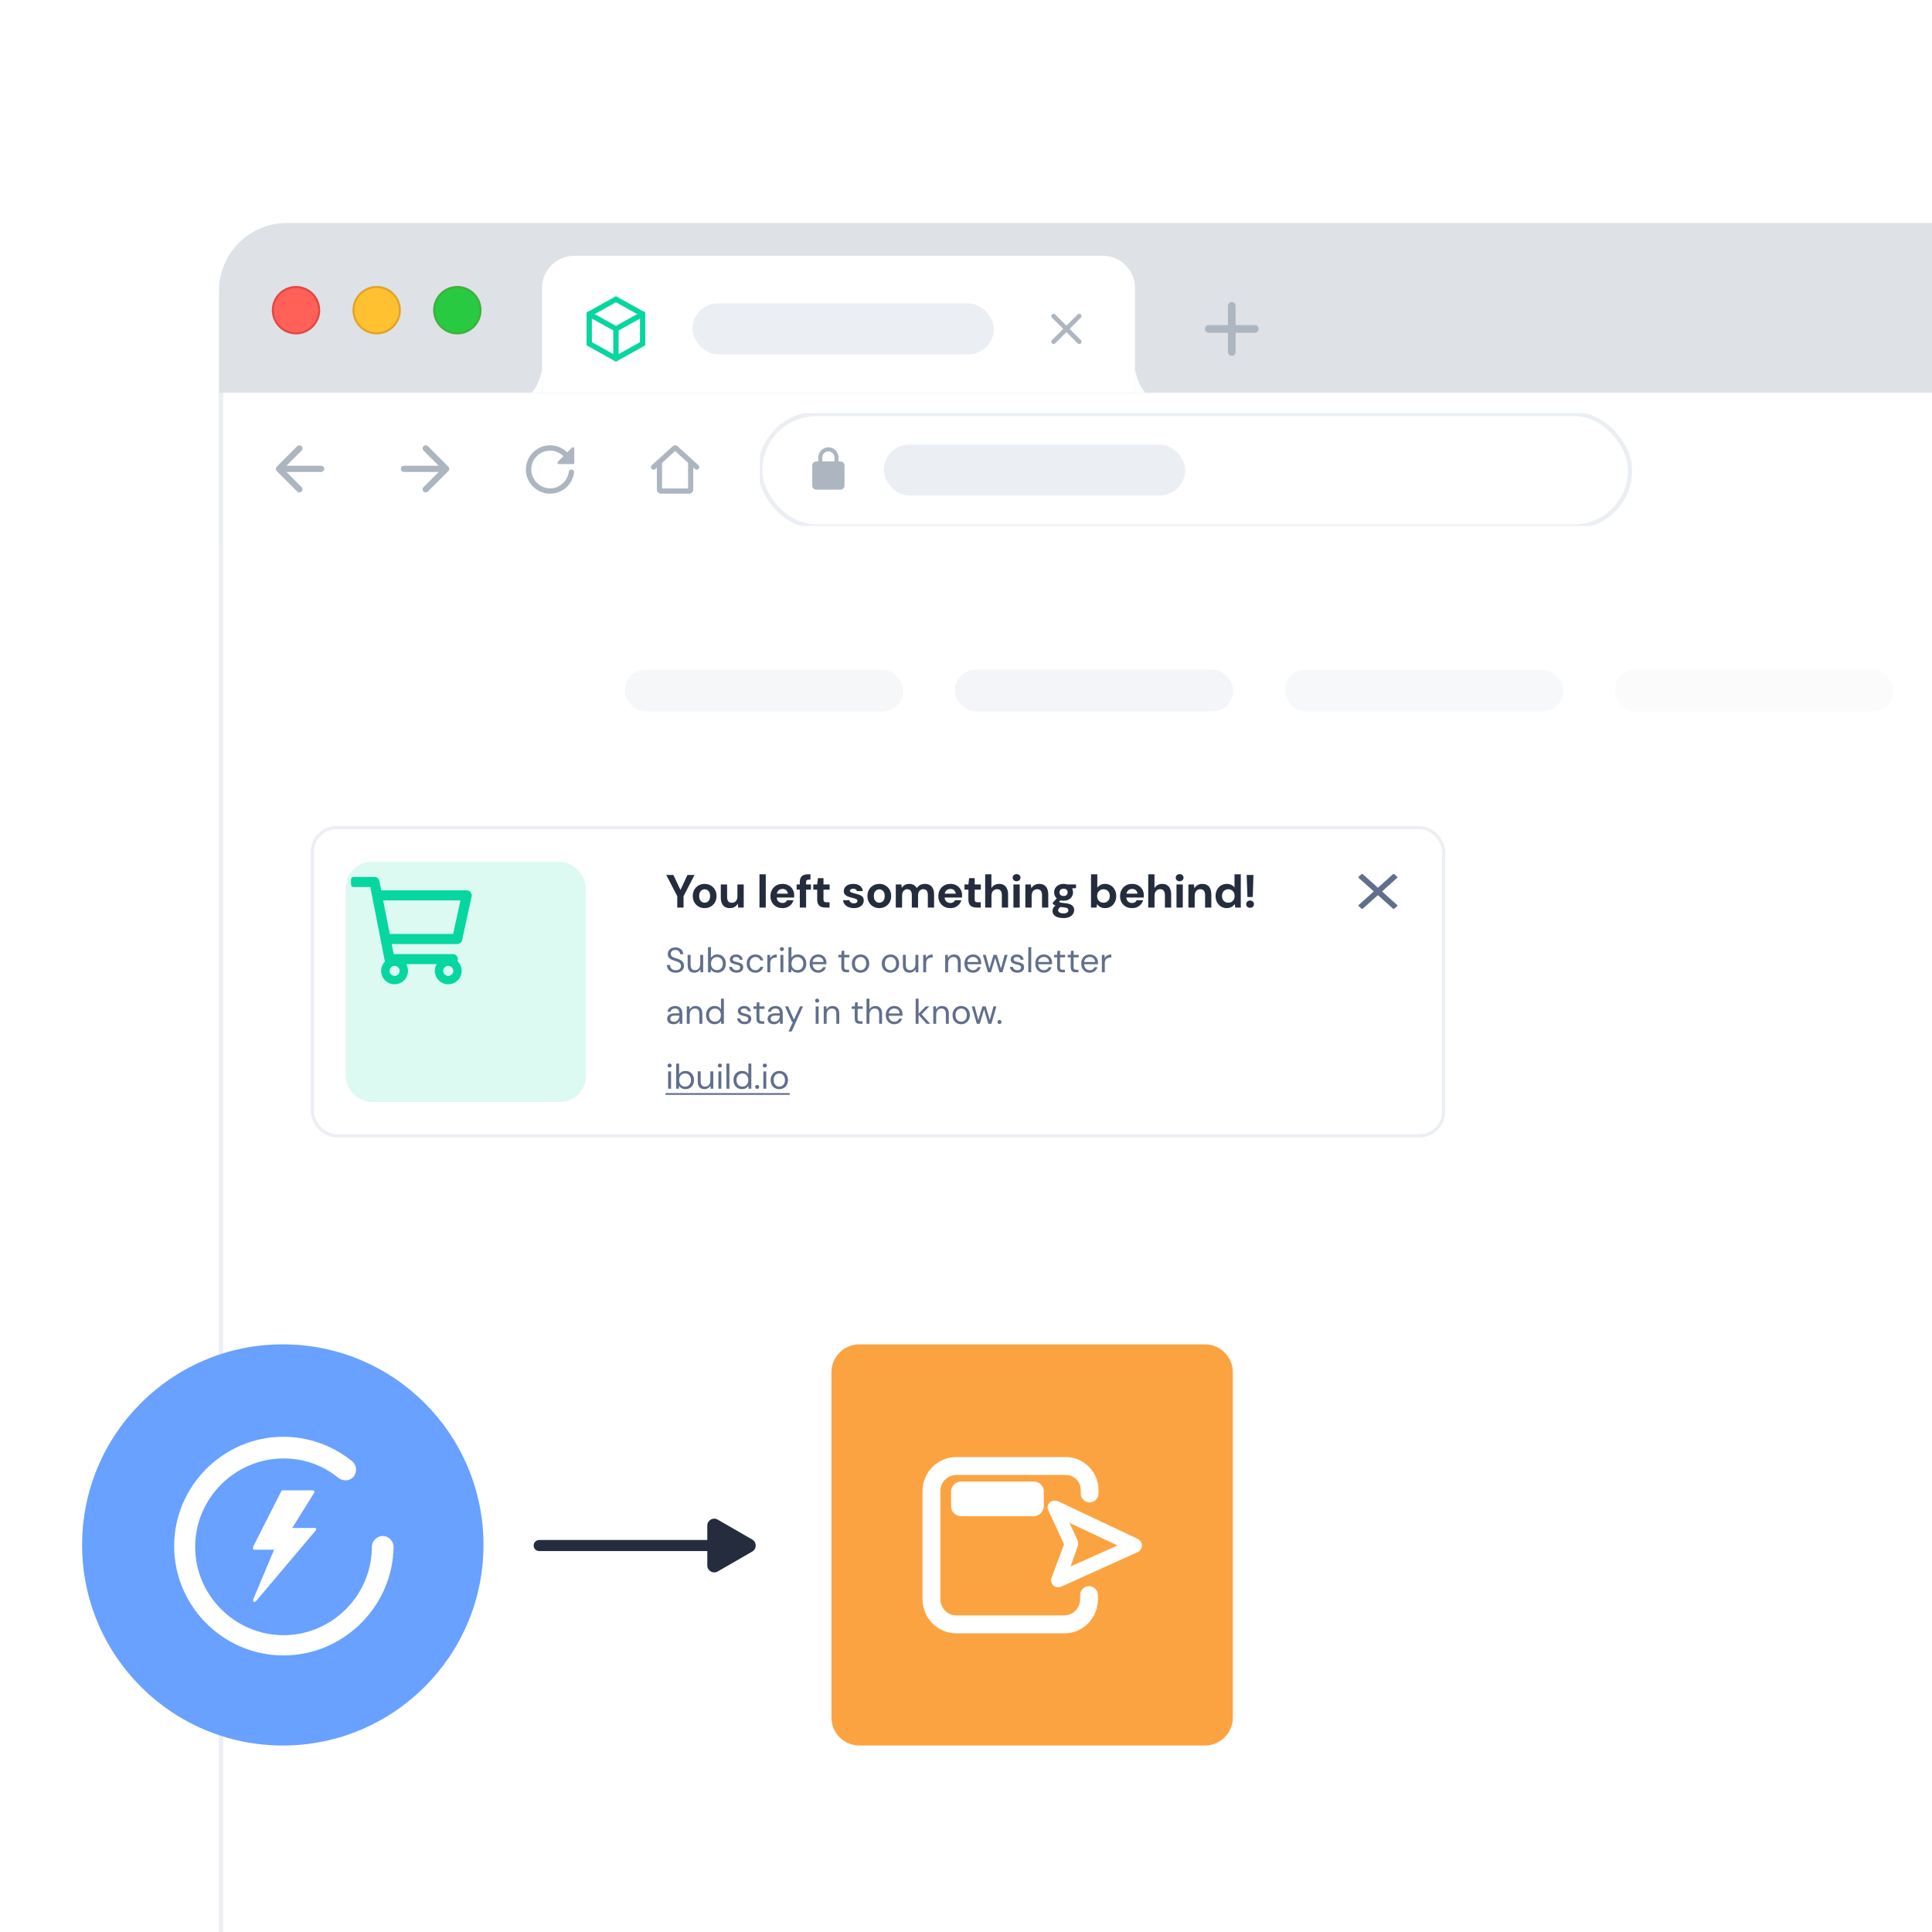 <svg width="1200" height="1200" viewBox="0 0 1200 1200" fill="none" xmlns="http://www.w3.org/2000/svg">
<g clip-path="url(#clip0_1438_4434)">
<rect width="1200" height="1200" fill="white"/>
<path d="M1401.68 337.589V1358.05C1401.68 1382.07 1382.2 1401.55 1358.17 1401.55H180.826C156.798 1401.55 137.319 1382.07 137.318 1358.05V337.589H1401.68Z" fill="white" stroke="#EBEEF3" stroke-width="2.637"/>
<rect x="137.318" y="245.3" width="1264.36" height="92.289" stroke="#EBEEF3" stroke-width="2.637"/>
<g clip-path="url(#clip1_1438_4434)">
<rect x="137.318" y="242.663" width="1264.36" height="97.563" fill="white" stroke="#EBEEF3" stroke-width="2.637"/>
<g clip-path="url(#clip2_1438_4434)">
<rect x="472.196" y="257.166" width="540.27" height="69.876" rx="34.938" fill="white" stroke="#EBEEF3" stroke-width="2.597"/>
<path fill-rule="evenodd" clip-rule="evenodd" d="M522.034 286.599H520.781V284.094C520.781 280.637 517.976 277.831 514.519 277.831C511.062 277.831 508.257 280.637 508.257 284.094V286.599H507.004C505.626 286.599 504.499 287.726 504.499 289.104V301.629C504.499 303.006 505.626 304.134 507.004 304.134H522.034C523.412 304.134 524.539 303.006 524.539 301.629V289.104C524.539 287.726 523.412 286.599 522.034 286.599ZM510.76 286.599V284.094C510.76 282.015 512.439 280.337 514.518 280.337C516.597 280.337 518.275 282.015 518.275 284.094V286.599H510.76Z" fill="#ADB6C0"/>
<rect x="548.929" y="276.14" width="187.215" height="31.642" rx="15.821" fill="#EBEEF3"/>
</g>
<g clip-path="url(#clip3_1438_4434)">
<path d="M419.326 276.6C419.784 276.536 420.265 276.668 420.635 277.002L433.828 288.942C434.489 289.54 434.542 290.559 433.947 291.223C433.349 291.891 432.321 291.944 431.656 291.343L430.588 290.375V304.134C430.588 305.517 429.466 306.639 428.082 306.639H410.494C409.111 306.638 407.989 305.517 407.989 304.134V290.445L406.998 291.343C406.333 291.945 405.305 291.891 404.706 291.223C404.112 290.559 404.165 289.54 404.825 288.942L418.02 277.002C418.389 276.668 418.869 276.537 419.326 276.6ZM411.22 287.521V303.394H427.361V287.455L419.326 280.185L411.22 287.521Z" fill="#ADB6C0"/>
<path fill-rule="evenodd" clip-rule="evenodd" d="M356.696 287.429V278.594C356.696 277.843 355.794 277.475 355.277 278.01L352.304 280.982C349.281 277.96 344.973 276.223 340.263 276.64C333.266 277.275 327.505 282.903 326.737 289.9C325.735 298.952 332.799 306.633 341.666 306.633C349.332 306.633 355.661 300.889 356.579 293.474C356.696 292.472 355.911 291.604 354.909 291.604C354.074 291.604 353.373 292.221 353.273 293.04C352.555 298.868 347.528 303.377 341.499 303.294C335.304 303.21 330.077 297.983 329.976 291.771C329.876 285.258 335.17 279.914 341.666 279.914C344.889 279.914 347.812 281.233 349.933 283.337L346.442 286.827C345.908 287.362 346.275 288.264 347.027 288.264H355.861C356.329 288.264 356.696 287.896 356.696 287.429Z" fill="#ADB6C0"/>
<path fill-rule="evenodd" clip-rule="evenodd" d="M250.916 293.155H272.464L263.05 302.568C262.298 303.321 262.298 304.555 263.05 305.308C263.803 306.06 265.018 306.06 265.77 305.308L278.483 292.595C279.235 291.843 279.235 290.627 278.483 289.875L265.79 277.143C265.037 276.391 263.822 276.391 263.07 277.143C262.317 277.895 262.317 279.111 263.07 279.863L272.464 289.296H250.916C249.855 289.296 248.987 290.164 248.987 291.225C248.987 292.286 249.855 293.155 250.916 293.155Z" fill="#ADB6C0"/>
<path fill-rule="evenodd" clip-rule="evenodd" d="M199.464 289.296H177.916L187.33 279.882C188.082 279.13 188.082 277.895 187.33 277.143C186.578 276.391 185.362 276.391 184.61 277.143L171.897 289.856C171.145 290.608 171.145 291.823 171.897 292.576L184.61 305.288C185.362 306.041 186.578 306.041 187.33 305.288C188.082 304.536 188.082 303.321 187.33 302.568L177.916 293.155H199.464C200.525 293.155 201.393 292.286 201.393 291.225C201.393 290.164 200.525 289.296 199.464 289.296Z" fill="#ADB6C0"/>
</g>
</g>
<g clip-path="url(#clip4_1438_4434)">
<path d="M133.358 158.548C133.358 147.48 142.331 138.508 153.398 138.508H1356.86C1380.16 138.508 1399.05 157.397 1399.05 180.697V243.981H133.358V158.548Z" fill="#DEE1E6"/>
<path fill-rule="evenodd" clip-rule="evenodd" d="M321.633 249.739C325.101 247.381 333.194 246.202 336.663 229.699C336.663 229.699 336.663 249.739 336.663 249.739H321.633Z" fill="white"/>
<path d="M336.663 178.885C336.663 167.817 345.635 158.845 356.703 158.845H684.912C695.98 158.845 704.952 167.817 704.952 178.885V249.739H336.663V178.885Z" fill="white"/>
<path fill-rule="evenodd" clip-rule="evenodd" d="M382.569 183.966L400.813 194.102V214.482L382.569 224.617L364.325 214.482V194.102L382.569 183.966ZM367.642 196.053V212.53L382.569 220.823L397.496 212.53V196.053L382.569 187.761L367.642 196.053Z" fill="#06D6A0"/>
<path fill-rule="evenodd" clip-rule="evenodd" d="M364.534 194.274C364.979 193.473 365.989 193.185 366.79 193.63L382.57 202.396L398.35 193.63C399.15 193.185 400.16 193.473 400.605 194.274C401.05 195.075 400.761 196.084 399.961 196.529L382.57 206.191L365.179 196.529C364.378 196.084 364.089 195.075 364.534 194.274Z" fill="#06D6A0"/>
<path fill-rule="evenodd" clip-rule="evenodd" d="M382.569 202.634C383.485 202.634 384.227 203.376 384.227 204.292V222.72C384.227 223.636 383.485 224.379 382.569 224.379C381.653 224.379 380.91 223.636 380.91 222.72V204.292C380.91 203.376 381.653 202.634 382.569 202.634Z" fill="#06D6A0"/>
<rect x="430.062" y="188.471" width="187.215" height="31.642" rx="15.821" fill="#EBEEF3"/>
<path fill-rule="evenodd" clip-rule="evenodd" d="M671.344 195.329C670.789 194.773 669.891 194.773 669.335 195.329L662.367 202.283L655.4 195.315C654.844 194.759 653.946 194.759 653.39 195.315C652.835 195.87 652.835 196.768 653.39 197.324L660.358 204.292L653.39 211.259C652.835 211.815 652.835 212.713 653.39 213.269C653.946 213.824 654.844 213.824 655.4 213.269L662.367 206.301L669.335 213.269C669.891 213.824 670.789 213.824 671.344 213.269C671.9 212.713 671.9 211.815 671.344 211.259L664.376 204.292L671.344 197.324C671.886 196.782 671.886 195.87 671.344 195.329Z" fill="#ADB6C0"/>
<path fill-rule="evenodd" clip-rule="evenodd" d="M719.982 249.739C716.514 247.381 708.421 246.202 704.952 229.699C704.952 229.699 704.952 249.739 704.952 249.739H719.982Z" fill="white"/>
<path fill-rule="evenodd" clip-rule="evenodd" d="M779.386 206.678H767.458V218.607C767.458 219.919 766.384 220.992 765.072 220.992C763.76 220.992 762.686 219.919 762.686 218.607V206.678H750.758C749.446 206.678 748.372 205.604 748.372 204.292C748.372 202.98 749.446 201.907 750.758 201.907H762.686V189.978C762.686 188.666 763.76 187.592 765.072 187.592C766.384 187.592 767.458 188.666 767.458 189.978V201.907H779.386C780.698 201.907 781.772 202.98 781.772 204.292C781.772 205.604 780.698 206.678 779.386 206.678Z" fill="#ADB6C0"/>
<g clip-path="url(#clip5_1438_4434)">
<circle cx="284.059" cy="192.662" r="14.404" fill="#27CA40" stroke="#3EAF3F" stroke-width="1.252"/>
<circle cx="233.958" cy="192.662" r="14.404" fill="#FFC130" stroke="#E1A325" stroke-width="1.252"/>
<circle cx="183.859" cy="192.662" r="14.404" fill="#FF6058" stroke="#E14942" stroke-width="1.252"/>
</g>
</g>
<path d="M168.961 95L1403 95L1399.92 1316.07C1399.8 1362.59 1362.06 1400.23 1315.54 1400.23L253.34 1400.23C206.739 1400.23 168.961 1362.46 168.961 1315.86L168.961 95Z" fill="url(#paint0_linear_1438_4434)"/>
<rect opacity="0.45" x="388" y="415.917" width="173" height="26" rx="13" fill="#EBEEF3"/>
<rect opacity="0.6" x="593" y="415.917" width="173" height="26" rx="13" fill="#EBEEF3"/>
<rect opacity="0.4" x="798" y="415.917" width="173" height="26" rx="13" fill="#EBEEF3"/>
<rect opacity="0.2" x="1003" y="415.917" width="173" height="26" rx="13" fill="#EBEEF3"/>
<path d="M748.417 835H533.744C524.183 835 516.432 842.747 516.432 852.303V1066.86C516.432 1076.42 524.183 1084.17 533.744 1084.17H748.417C757.979 1084.17 765.73 1076.42 765.73 1066.86V852.303C765.73 842.747 757.979 835 748.417 835Z" fill="#FCA341"/>
<path d="M642.068 941.746H597.008C593.684 941.746 590.729 939.148 590.729 935.436V926.528C590.729 923.188 593.314 920.218 597.008 920.218H642.068C645.393 920.218 648.347 922.816 648.347 926.528V935.436C648.347 938.777 645.393 941.746 642.068 941.746ZM659.058 985.545L706.705 964.017C708.182 963.274 709.29 961.79 709.29 959.934C709.29 958.078 708.182 956.593 706.705 955.851L657.212 932.467C655.365 931.724 653.518 932.096 652.041 933.209C650.563 934.694 650.194 936.55 651.302 938.406L660.905 959.191L653.149 979.977C652.41 981.833 653.149 983.689 654.257 984.802C654.996 985.545 656.104 985.916 657.212 985.916C657.95 985.916 658.689 985.545 659.058 985.545ZM694.147 959.934L664.968 972.925L669.4 960.305C669.77 959.191 669.77 958.078 669.4 956.964L664.229 945.829L694.147 959.934ZM681.958 993.339V990.741C681.958 987.772 679.373 985.173 676.418 985.173C673.463 985.173 670.878 987.772 670.878 990.741V993.339C670.878 998.907 666.445 1003.36 660.905 1003.36H594.053C588.513 1003.36 584.08 998.907 584.08 993.339V926.157C584.08 920.589 588.513 916.135 594.053 916.135H662.013C667.184 916.135 671.247 920.218 671.247 925.415V927.642C671.247 930.611 673.832 933.209 676.787 933.209C679.742 933.209 682.327 930.611 682.327 927.642V925.415C682.327 914.279 673.094 905 662.013 905H594.053C582.603 905 573 914.279 573 926.157V993.339C573 1004.85 582.234 1014.5 594.053 1014.5H661.275C672.724 1014.5 681.958 1004.85 681.958 993.339Z" fill="white"/>
<ellipse cx="175.649" cy="959.584" rx="124.649" ry="124.584" fill="#68A1FF"/>
<path d="M176.093 1028.23C138.758 1028.23 108.171 997.643 108.171 960.309C108.171 922.974 138.758 892.387 176.093 892.387C191.387 892.387 206.68 897.784 218.825 907.68C221.524 909.929 221.974 913.978 219.725 917.127C217.476 919.825 213.428 920.275 210.279 918.026C200.383 909.929 188.688 905.881 176.093 905.881C145.955 905.881 121.216 930.621 121.216 960.759C121.216 990.896 145.955 1015.64 176.093 1015.64C206.23 1015.64 230.97 990.896 230.97 960.759C230.97 957.16 234.119 954.011 237.717 954.011C241.316 954.011 244.465 957.16 244.465 960.759C244.015 997.643 213.428 1028.23 176.093 1028.23ZM196.335 949.513C196.335 949.063 195.885 949.063 195.435 949.063H181.491L194.985 927.472C195.435 927.022 195.435 926.573 194.985 926.123C194.985 925.673 194.535 925.673 194.085 925.673H175.643C175.193 925.673 174.743 926.123 174.743 926.123L157.201 960.759C157.201 961.208 157.201 961.658 157.201 962.108C157.201 962.558 157.651 962.558 158.1 962.558H170.245L157.201 993.595C157.201 994.045 157.201 994.944 157.651 994.944H158.1C158.55 994.944 158.55 994.944 159 994.495L195.885 950.863C196.335 950.413 196.335 949.963 196.335 949.513Z" fill="white"/>
<path fill-rule="evenodd" clip-rule="evenodd" d="M439.316 947.585C439.316 944.266 442.909 942.191 445.784 943.85L467.234 956.227C470.11 957.887 470.11 962.038 467.234 963.698L445.784 976.075C442.909 977.734 439.316 975.659 439.316 972.34V963.4H334.898C333 963.4 331.461 961.861 331.461 959.963C331.461 958.064 333 956.525 334.898 956.525H439.316V947.585Z" fill="#242C3D"/>
<g filter="url(#filter0_d_1438_4434)">
<rect x="163" y="483" width="704.7" height="193.475" rx="16.081" fill="white"/>
<rect x="164.005" y="484.005" width="702.69" height="191.465" rx="15.076" stroke="#EBEEF3" stroke-width="2.01"/>
<path d="M390.656 533.698V526.639L383.828 513.447H388.254L392.97 523.486H392.305L396.991 513.447H401.389L394.561 526.639V533.698H390.656ZM407.64 534.045C406.271 534.045 405.027 533.727 403.908 533.09C402.79 532.454 401.902 531.567 401.247 530.429C400.61 529.291 400.292 527.989 400.292 526.523C400.292 525.038 400.61 523.736 401.247 522.618C401.902 521.48 402.79 520.592 403.908 519.956C405.027 519.32 406.281 519.001 407.669 519.001C409.058 519.001 410.302 519.32 411.401 519.956C412.52 520.592 413.407 521.48 414.063 522.618C414.719 523.736 415.047 525.038 415.047 526.523C415.047 528.008 414.719 529.32 414.063 530.458C413.407 531.576 412.52 532.454 411.401 533.09C410.283 533.727 409.029 534.045 407.64 534.045ZM407.64 530.689C408.277 530.689 408.846 530.535 409.347 530.226C409.868 529.918 410.283 529.455 410.591 528.838C410.9 528.22 411.054 527.449 411.054 526.523C411.054 525.597 410.9 524.826 410.591 524.209C410.283 523.592 409.868 523.129 409.347 522.82C408.846 522.512 408.286 522.357 407.669 522.357C407.071 522.357 406.512 522.512 405.991 522.82C405.471 523.129 405.046 523.592 404.718 524.209C404.41 524.826 404.255 525.597 404.255 526.523C404.255 527.449 404.41 528.22 404.718 528.838C405.046 529.455 405.461 529.918 405.962 530.226C406.483 530.535 407.042 530.689 407.64 530.689ZM423.313 534.045C422.118 534.045 421.095 533.794 420.247 533.293C419.417 532.792 418.781 532.049 418.337 531.065C417.913 530.062 417.701 528.838 417.701 527.391V519.348H421.607V527.044C421.607 528.24 421.838 529.156 422.301 529.792C422.783 530.429 423.555 530.747 424.615 530.747C425.271 530.747 425.859 530.593 426.38 530.284C426.901 529.956 427.306 529.503 427.595 528.924C427.884 528.327 428.029 527.603 428.029 526.755V519.348H431.935V533.698H428.521L428.232 531.326H428.174C427.73 532.155 427.094 532.82 426.264 533.322C425.454 533.804 424.471 534.045 423.313 534.045ZM441.722 533.698V513.042H445.627V533.698H441.722ZM456.04 534.045C454.574 534.045 453.273 533.737 452.135 533.119C451.016 532.502 450.138 531.634 449.502 530.516C448.865 529.397 448.547 528.114 448.547 526.668C448.547 525.163 448.856 523.842 449.473 522.704C450.109 521.547 450.987 520.641 452.106 519.985C453.244 519.329 454.555 519.001 456.04 519.001C457.467 519.001 458.721 519.31 459.801 519.927C460.901 520.544 461.759 521.393 462.376 522.473C462.993 523.534 463.302 524.739 463.302 526.089C463.302 526.282 463.292 526.504 463.273 526.755C463.273 526.986 463.263 527.227 463.244 527.478H451.325V525.077H459.338C459.28 524.189 458.943 523.476 458.326 522.936C457.728 522.396 456.976 522.126 456.069 522.126C455.394 522.126 454.777 522.28 454.218 522.589C453.658 522.878 453.215 523.331 452.887 523.948C452.559 524.546 452.395 525.299 452.395 526.205V527.044C452.395 527.835 452.549 528.519 452.858 529.098C453.166 529.657 453.591 530.091 454.131 530.4C454.69 530.709 455.317 530.863 456.011 530.863C456.725 530.863 457.323 530.709 457.805 530.4C458.287 530.072 458.654 529.657 458.904 529.156H462.868C462.598 530.062 462.145 530.892 461.508 531.644C460.872 532.377 460.09 532.965 459.165 533.409C458.239 533.833 457.197 534.045 456.04 534.045ZM466.77 533.698V517.989C466.77 516.774 466.973 515.809 467.378 515.096C467.783 514.382 468.361 513.861 469.114 513.533C469.885 513.206 470.772 513.042 471.775 513.042H473.395V516.34H472.383C471.766 516.34 471.322 516.465 471.052 516.716C470.801 516.967 470.676 517.381 470.676 517.96V533.698H466.77ZM464.803 522.56V519.348H473.685V522.56H464.803ZM482.669 533.698C481.666 533.698 480.779 533.544 480.008 533.235C479.236 532.907 478.638 532.377 478.214 531.644C477.79 530.892 477.578 529.87 477.578 528.577V522.56H475.147V519.348H477.578L478.012 515.443H481.483V519.348H485.302V522.56H481.483V528.635C481.483 529.291 481.628 529.754 481.917 530.024C482.207 530.275 482.698 530.4 483.393 530.4H485.244V533.698H482.669ZM500.371 534.045C499.099 534.045 497.97 533.833 496.987 533.409C496.022 532.984 495.241 532.406 494.643 531.673C494.065 530.921 493.727 530.072 493.631 529.127H497.507C497.604 529.474 497.768 529.802 497.999 530.111C498.25 530.4 498.568 530.641 498.954 530.834C499.359 531.007 499.812 531.094 500.314 531.094C500.854 531.094 501.288 531.017 501.615 530.863C501.943 530.709 502.184 530.516 502.339 530.284C502.493 530.053 502.57 529.812 502.57 529.561C502.57 529.175 502.445 528.886 502.194 528.693C501.963 528.481 501.625 528.307 501.182 528.172C500.738 528.018 500.208 527.864 499.59 527.709C498.954 527.555 498.308 527.381 497.652 527.189C497.016 526.996 496.427 526.755 495.887 526.465C495.347 526.157 494.913 525.771 494.585 525.308C494.257 524.826 494.094 524.238 494.094 523.543C494.094 522.695 494.325 521.933 494.788 521.258C495.251 520.564 495.916 520.014 496.784 519.609C497.671 519.204 498.732 519.001 499.966 519.001C501.702 519.001 503.081 519.397 504.104 520.187C505.145 520.978 505.753 522.068 505.926 523.457H502.252C502.156 522.994 501.905 522.637 501.5 522.386C501.114 522.116 500.603 521.981 499.966 521.981C499.291 521.981 498.771 522.106 498.404 522.357C498.057 522.608 497.883 522.917 497.883 523.283C497.883 523.553 498.009 523.784 498.26 523.977C498.51 524.17 498.857 524.344 499.301 524.498C499.745 524.633 500.275 524.778 500.892 524.932C501.934 525.183 502.869 525.453 503.698 525.742C504.528 526.031 505.193 526.446 505.695 526.986C506.215 527.526 506.476 528.298 506.476 529.301C506.495 530.207 506.254 531.017 505.753 531.731C505.251 532.444 504.547 533.013 503.641 533.438C502.734 533.843 501.644 534.045 500.371 534.045ZM516.13 534.045C514.76 534.045 513.516 533.727 512.398 533.09C511.279 532.454 510.392 531.567 509.736 530.429C509.1 529.291 508.781 527.989 508.781 526.523C508.781 525.038 509.1 523.736 509.736 522.618C510.392 521.48 511.279 520.592 512.398 519.956C513.516 519.32 514.77 519.001 516.159 519.001C517.547 519.001 518.791 519.32 519.891 519.956C521.009 520.592 521.897 521.48 522.552 522.618C523.208 523.736 523.536 525.038 523.536 526.523C523.536 528.008 523.208 529.32 522.552 530.458C521.897 531.576 521.009 532.454 519.891 533.09C518.772 533.727 517.518 534.045 516.13 534.045ZM516.13 530.689C516.766 530.689 517.335 530.535 517.837 530.226C518.357 529.918 518.772 529.455 519.081 528.838C519.389 528.22 519.544 527.449 519.544 526.523C519.544 525.597 519.389 524.826 519.081 524.209C518.772 523.592 518.357 523.129 517.837 522.82C517.335 522.512 516.776 522.357 516.159 522.357C515.561 522.357 515.002 522.512 514.481 522.82C513.96 523.129 513.536 523.592 513.208 524.209C512.899 524.826 512.745 525.597 512.745 526.523C512.745 527.449 512.899 528.22 513.208 528.838C513.536 529.455 513.95 529.918 514.452 530.226C514.973 530.535 515.532 530.689 516.13 530.689ZM526.393 533.698V519.348H529.836L530.154 521.431H530.183C530.646 520.66 531.263 520.062 532.034 519.638C532.806 519.213 533.703 519.001 534.725 519.001C535.439 519.001 536.094 519.098 536.692 519.291C537.29 519.464 537.811 519.753 538.254 520.159C538.717 520.544 539.103 521.026 539.412 521.605H539.441C539.981 520.795 540.675 520.159 541.524 519.696C542.391 519.233 543.375 519.001 544.474 519.001C545.69 519.001 546.721 519.262 547.57 519.782C548.419 520.284 549.065 521.026 549.508 522.01C549.952 522.994 550.174 524.209 550.174 525.655V533.698H546.297V526.002C546.297 524.807 546.066 523.891 545.603 523.254C545.14 522.618 544.417 522.299 543.433 522.299C542.797 522.299 542.237 522.454 541.755 522.762C541.273 523.071 540.897 523.514 540.627 524.093C540.357 524.672 540.222 525.376 540.222 526.205V533.698H536.345V526.002C536.345 524.807 536.114 523.891 535.651 523.254C535.188 522.618 534.455 522.299 533.452 522.299C532.854 522.299 532.314 522.463 531.832 522.791C531.369 523.1 530.993 523.553 530.704 524.151C530.434 524.73 530.299 525.443 530.299 526.292V533.698H526.393ZM560.32 534.045C558.854 534.045 557.552 533.737 556.414 533.119C555.296 532.502 554.418 531.634 553.782 530.516C553.145 529.397 552.827 528.114 552.827 526.668C552.827 525.163 553.136 523.842 553.753 522.704C554.389 521.547 555.267 520.641 556.386 519.985C557.523 519.329 558.835 519.001 560.32 519.001C561.747 519.001 563.001 519.31 564.081 519.927C565.18 520.544 566.039 521.393 566.656 522.473C567.273 523.534 567.582 524.739 567.582 526.089C567.582 526.282 567.572 526.504 567.553 526.755C567.553 526.986 567.543 527.227 567.524 527.478H555.604V525.077H563.618C563.56 524.189 563.223 523.476 562.606 522.936C562.008 522.396 561.255 522.126 560.349 522.126C559.674 522.126 559.057 522.28 558.497 522.589C557.938 522.878 557.495 523.331 557.167 523.948C556.839 524.546 556.675 525.299 556.675 526.205V527.044C556.675 527.835 556.829 528.519 557.138 529.098C557.446 529.657 557.871 530.091 558.411 530.4C558.97 530.709 559.597 530.863 560.291 530.863C561.005 530.863 561.603 530.709 562.085 530.4C562.567 530.072 562.933 529.657 563.184 529.156H567.148C566.878 530.062 566.424 530.892 565.788 531.644C565.151 532.377 564.37 532.965 563.445 533.409C562.519 533.833 561.477 534.045 560.32 534.045ZM576.581 533.698C575.578 533.698 574.69 533.544 573.919 533.235C573.148 532.907 572.55 532.377 572.125 531.644C571.701 530.892 571.489 529.87 571.489 528.577V522.56H569.059V519.348H571.489L571.923 515.443H575.394V519.348H579.213V522.56H575.394V528.635C575.394 529.291 575.539 529.754 575.828 530.024C576.118 530.275 576.61 530.4 577.304 530.4H579.155V533.698H576.581ZM581.91 533.698V513.042H585.787V521.576H585.816C586.298 520.766 586.944 520.139 587.754 519.696C588.564 519.233 589.509 519.001 590.59 519.001C591.785 519.001 592.788 519.262 593.598 519.782C594.428 520.284 595.054 521.026 595.479 522.01C595.922 522.994 596.144 524.209 596.144 525.655V533.698H592.268V526.002C592.268 524.807 592.026 523.891 591.544 523.254C591.081 522.618 590.32 522.299 589.259 522.299C588.603 522.299 588.005 522.463 587.465 522.791C586.944 523.1 586.539 523.553 586.25 524.151C585.961 524.73 585.816 525.443 585.816 526.292V533.698H581.91ZM599.459 533.698V519.348H603.365V533.698H599.459ZM601.398 517.352C600.703 517.352 600.125 517.14 599.662 516.716C599.218 516.291 598.996 515.771 598.996 515.154C598.996 514.517 599.218 513.987 599.662 513.562C600.125 513.138 600.703 512.926 601.398 512.926C602.111 512.926 602.69 513.138 603.133 513.562C603.596 513.987 603.828 514.517 603.828 515.154C603.828 515.771 603.596 516.291 603.133 516.716C602.69 517.14 602.111 517.352 601.398 517.352ZM606.856 533.698V519.348H610.27L610.588 521.721H610.617C611.061 520.891 611.687 520.236 612.497 519.753C613.327 519.252 614.32 519.001 615.477 519.001C616.692 519.001 617.715 519.262 618.544 519.782C619.373 520.284 620 521.026 620.424 522.01C620.868 522.994 621.09 524.209 621.09 525.655V533.698H617.213V526.002C617.213 524.807 616.972 523.891 616.49 523.254C616.008 522.618 615.236 522.299 614.175 522.299C613.52 522.299 612.931 522.463 612.411 522.791C611.89 523.1 611.485 523.553 611.196 524.151C610.906 524.73 610.762 525.443 610.762 526.292V533.698H606.856ZM630.597 540.236C629.228 540.236 628.022 540.063 626.981 539.716C625.959 539.388 625.158 538.886 624.58 538.211C624.02 537.555 623.741 536.736 623.741 535.752C623.741 535.077 623.914 534.441 624.261 533.843C624.609 533.264 625.11 532.743 625.766 532.28C626.441 531.798 627.28 531.374 628.283 531.007L629.7 532.946C628.852 533.235 628.225 533.592 627.82 534.016C627.434 534.441 627.241 534.894 627.241 535.376C627.241 535.82 627.386 536.186 627.675 536.475C627.984 536.765 628.389 536.977 628.89 537.112C629.392 537.266 629.961 537.343 630.597 537.343C631.195 537.343 631.716 537.266 632.16 537.112C632.622 536.958 632.97 536.736 633.201 536.446C633.452 536.157 633.577 535.82 633.577 535.434C633.577 534.913 633.394 534.498 633.027 534.19C632.68 533.881 631.976 533.688 630.916 533.611C629.932 533.534 629.054 533.428 628.283 533.293C627.531 533.139 626.865 532.965 626.287 532.772C625.727 532.56 625.245 532.329 624.84 532.078C624.454 531.827 624.136 531.576 623.885 531.326V530.66L626.981 527.362L629.585 528.259L626.142 531.818L627.241 529.966C627.434 530.082 627.627 530.188 627.82 530.284C628.032 530.381 628.292 530.467 628.601 530.545C628.91 530.622 629.305 530.699 629.787 530.776C630.289 530.853 630.916 530.921 631.668 530.979C632.921 531.094 633.953 531.335 634.763 531.702C635.593 532.049 636.2 532.531 636.586 533.148C636.972 533.746 637.165 534.479 637.165 535.347C637.165 536.157 636.923 536.938 636.441 537.69C635.978 538.443 635.255 539.05 634.271 539.513C633.307 539.995 632.082 540.236 630.597 540.236ZM630.597 529.445C629.382 529.445 628.341 529.214 627.473 528.751C626.605 528.288 625.93 527.661 625.448 526.87C624.985 526.08 624.753 525.202 624.753 524.238C624.753 523.273 624.985 522.396 625.448 521.605C625.93 520.814 626.605 520.187 627.473 519.725C628.341 519.242 629.382 519.001 630.597 519.001C631.812 519.001 632.854 519.242 633.722 519.725C634.609 520.187 635.284 520.814 635.747 521.605C636.229 522.396 636.47 523.273 636.47 524.238C636.47 525.202 636.229 526.08 635.747 526.87C635.284 527.661 634.609 528.288 633.722 528.751C632.854 529.214 631.812 529.445 630.597 529.445ZM630.597 526.523C631.349 526.523 631.957 526.33 632.42 525.945C632.883 525.559 633.114 524.99 633.114 524.238C633.114 523.505 632.883 522.945 632.42 522.56C631.957 522.174 631.349 521.981 630.597 521.981C629.864 521.981 629.257 522.174 628.775 522.56C628.312 522.945 628.08 523.505 628.08 524.238C628.08 524.99 628.312 525.559 628.775 525.945C629.257 526.33 629.864 526.523 630.597 526.523ZM632.97 522.068L632.333 519.348H638.322V521.605L632.97 522.068ZM656.362 534.045C655.61 534.045 654.925 533.949 654.308 533.756C653.71 533.563 653.17 533.283 652.688 532.917C652.206 532.55 651.801 532.116 651.473 531.615H651.415L651.068 533.698H647.654V513.042H651.559V521.316C652.022 520.679 652.64 520.139 653.411 519.696C654.183 519.233 655.147 519.001 656.304 519.001C657.673 519.001 658.879 519.329 659.92 519.985C660.981 520.641 661.811 521.538 662.408 522.675C663.006 523.794 663.305 525.086 663.305 526.552C663.305 527.979 663.006 529.262 662.408 530.4C661.811 531.538 660.991 532.435 659.949 533.09C658.908 533.727 657.712 534.045 656.362 534.045ZM655.407 530.689C656.179 530.689 656.854 530.516 657.432 530.168C658.03 529.802 658.493 529.31 658.821 528.693C659.168 528.057 659.342 527.333 659.342 526.523C659.342 525.713 659.168 524.99 658.821 524.353C658.493 523.717 658.03 523.225 657.432 522.878C656.854 522.512 656.179 522.328 655.407 522.328C654.636 522.328 653.951 522.512 653.353 522.878C652.755 523.244 652.283 523.736 651.936 524.353C651.608 524.971 651.444 525.694 651.444 526.523C651.444 527.333 651.608 528.057 651.936 528.693C652.283 529.31 652.755 529.802 653.353 530.168C653.951 530.516 654.636 530.689 655.407 530.689ZM673.189 534.045C671.723 534.045 670.421 533.737 669.283 533.119C668.164 532.502 667.287 531.634 666.65 530.516C666.014 529.397 665.696 528.114 665.696 526.668C665.696 525.163 666.004 523.842 666.621 522.704C667.258 521.547 668.135 520.641 669.254 519.985C670.392 519.329 671.704 519.001 673.189 519.001C674.616 519.001 675.87 519.31 676.95 519.927C678.049 520.544 678.907 521.393 679.524 522.473C680.142 523.534 680.45 524.739 680.45 526.089C680.45 526.282 680.441 526.504 680.421 526.755C680.421 526.986 680.412 527.227 680.392 527.478H668.473V525.077H676.487C676.429 524.189 676.091 523.476 675.474 522.936C674.876 522.396 674.124 522.126 673.218 522.126C672.543 522.126 671.925 522.28 671.366 522.589C670.807 522.878 670.363 523.331 670.035 523.948C669.707 524.546 669.543 525.299 669.543 526.205V527.044C669.543 527.835 669.698 528.519 670.006 529.098C670.315 529.657 670.739 530.091 671.279 530.4C671.839 530.709 672.465 530.863 673.16 530.863C673.873 530.863 674.471 530.709 674.953 530.4C675.436 530.072 675.802 529.657 676.053 529.156H680.016C679.746 530.062 679.293 530.892 678.657 531.644C678.02 532.377 677.239 532.965 676.313 533.409C675.387 533.833 674.346 534.045 673.189 534.045ZM683.195 533.698V513.042H687.072V521.576H687.101C687.583 520.766 688.229 520.139 689.039 519.696C689.85 519.233 690.795 519.001 691.875 519.001C693.07 519.001 694.073 519.262 694.883 519.782C695.713 520.284 696.34 521.026 696.764 522.01C697.208 522.994 697.429 524.209 697.429 525.655V533.698H693.553V526.002C693.553 524.807 693.312 523.891 692.829 523.254C692.366 522.618 691.605 522.299 690.544 522.299C689.888 522.299 689.29 522.463 688.75 522.791C688.229 523.1 687.824 523.553 687.535 524.151C687.246 524.73 687.101 525.443 687.101 526.292V533.698H683.195ZM700.744 533.698V519.348H704.65V533.698H700.744ZM702.683 517.352C701.988 517.352 701.41 517.14 700.947 516.716C700.503 516.291 700.281 515.771 700.281 515.154C700.281 514.517 700.503 513.987 700.947 513.562C701.41 513.138 701.988 512.926 702.683 512.926C703.396 512.926 703.975 513.138 704.419 513.562C704.881 513.987 705.113 514.517 705.113 515.154C705.113 515.771 704.881 516.291 704.419 516.716C703.975 517.14 703.396 517.352 702.683 517.352ZM708.141 533.698V519.348H711.555L711.873 521.721H711.902C712.346 520.891 712.972 520.236 713.782 519.753C714.612 519.252 715.605 519.001 716.762 519.001C717.977 519.001 719 519.262 719.829 519.782C720.658 520.284 721.285 521.026 721.709 522.01C722.153 522.994 722.375 524.209 722.375 525.655V533.698H718.498V526.002C718.498 524.807 718.257 523.891 717.775 523.254C717.293 522.618 716.521 522.299 715.46 522.299C714.805 522.299 714.216 522.463 713.696 522.791C713.175 523.1 712.77 523.553 712.481 524.151C712.191 524.73 712.047 525.443 712.047 526.292V533.698H708.141ZM731.969 534.045C730.619 534.045 729.423 533.717 728.382 533.062C727.34 532.406 726.521 531.509 725.923 530.371C725.325 529.233 725.026 527.941 725.026 526.494C725.026 525.048 725.325 523.765 725.923 522.647C726.521 521.509 727.34 520.621 728.382 519.985C729.443 519.329 730.658 519.001 732.027 519.001C733.107 519.001 734.043 519.204 734.833 519.609C735.643 520.014 736.289 520.554 736.772 521.229V513.042H740.677V533.698H737.263L736.887 531.528H736.858C736.55 532.01 736.164 532.444 735.701 532.83C735.238 533.197 734.698 533.486 734.081 533.698C733.464 533.929 732.76 534.045 731.969 534.045ZM732.924 530.689C733.695 530.689 734.38 530.516 734.978 530.168C735.576 529.802 736.039 529.31 736.367 528.693C736.695 528.057 736.858 527.333 736.858 526.523C736.858 525.694 736.695 524.971 736.367 524.353C736.039 523.717 735.576 523.225 734.978 522.878C734.38 522.512 733.695 522.328 732.924 522.328C732.152 522.328 731.468 522.512 730.87 522.878C730.272 523.225 729.809 523.717 729.481 524.353C729.153 524.971 728.989 525.684 728.989 526.494C728.989 527.324 729.153 528.057 729.481 528.693C729.809 529.31 730.272 529.802 730.87 530.168C731.468 530.516 732.152 530.689 732.924 530.689ZM744.803 527.16L744.34 513.447H748.535L748.101 527.16H744.803ZM746.452 533.843C745.738 533.843 745.16 533.63 744.716 533.206C744.272 532.763 744.051 532.232 744.051 531.615C744.051 530.959 744.272 530.419 744.716 529.995C745.16 529.551 745.738 529.329 746.452 529.329C747.165 529.329 747.744 529.551 748.188 529.995C748.631 530.419 748.853 530.959 748.853 531.615C748.853 532.232 748.631 532.763 748.188 533.206C747.744 533.63 747.165 533.843 746.452 533.843Z" fill="#242C3D"/>
<path d="M389.739 574.163C388.625 574.163 387.656 573.96 386.832 573.555C386.007 573.15 385.371 572.586 384.922 571.863C384.474 571.139 384.25 570.3 384.25 569.346H386.159C386.159 569.939 386.296 570.489 386.571 570.995C386.846 571.487 387.244 571.884 387.765 572.188C388.3 572.478 388.958 572.622 389.739 572.622C390.419 572.622 390.998 572.514 391.475 572.297C391.967 572.065 392.336 571.754 392.582 571.364C392.842 570.973 392.972 570.532 392.972 570.04C392.972 569.433 392.842 568.948 392.582 568.586C392.321 568.21 391.974 567.906 391.54 567.675C391.106 567.444 390.6 567.241 390.021 567.068C389.457 566.894 388.864 566.699 388.242 566.482C387.056 566.077 386.181 565.578 385.617 564.985C385.052 564.377 384.77 563.589 384.77 562.619C384.77 561.795 384.958 561.072 385.335 560.45C385.725 559.828 386.275 559.343 386.984 558.996C387.707 558.634 388.56 558.453 389.544 558.453C390.513 558.453 391.352 558.634 392.061 558.996C392.784 559.358 393.348 559.857 393.753 560.493C394.158 561.115 394.361 561.838 394.361 562.663H392.451C392.451 562.243 392.343 561.831 392.126 561.426C391.909 561.021 391.576 560.688 391.128 560.428C390.694 560.153 390.144 560.016 389.479 560.016C388.929 560.001 388.437 560.095 388.003 560.298C387.584 560.486 387.251 560.761 387.005 561.122C386.774 561.484 386.658 561.925 386.658 562.446C386.658 562.938 386.759 563.335 386.962 563.639C387.179 563.943 387.483 564.203 387.873 564.42C388.278 564.623 388.748 564.811 389.284 564.985C389.819 565.158 390.412 565.353 391.063 565.57C391.8 565.816 392.451 566.12 393.016 566.482C393.594 566.829 394.043 567.277 394.361 567.827C394.694 568.377 394.86 569.078 394.86 569.932C394.86 570.655 394.665 571.342 394.274 571.993C393.898 572.629 393.334 573.15 392.582 573.555C391.829 573.96 390.882 574.163 389.739 574.163ZM401.285 574.163C400.446 574.163 399.708 573.996 399.072 573.664C398.45 573.317 397.965 572.796 397.618 572.101C397.286 571.407 397.119 570.525 397.119 569.454V563.097H398.942V569.259C398.942 570.373 399.173 571.212 399.636 571.776C400.114 572.326 400.801 572.6 401.697 572.6C402.305 572.6 402.855 572.449 403.346 572.145C403.838 571.841 404.222 571.407 404.496 570.843C404.786 570.264 404.93 569.563 404.93 568.738V563.097H406.753V573.902H405.104L404.996 571.971C404.648 572.651 404.149 573.186 403.498 573.577C402.847 573.967 402.11 574.163 401.285 574.163ZM415.503 574.163C414.91 574.163 414.36 574.076 413.854 573.902C413.362 573.743 412.921 573.512 412.53 573.208C412.14 572.904 411.822 572.535 411.576 572.101L411.402 573.902H409.753V558.28H411.576V564.876C411.923 564.355 412.415 563.885 413.051 563.466C413.702 563.046 414.527 562.836 415.525 562.836C416.595 562.836 417.528 563.082 418.324 563.574C419.119 564.066 419.734 564.746 420.168 565.614C420.602 566.467 420.819 567.436 420.819 568.521C420.819 569.606 420.602 570.575 420.168 571.429C419.734 572.282 419.112 572.955 418.302 573.447C417.507 573.924 416.574 574.163 415.503 574.163ZM415.308 572.579C416.031 572.579 416.668 572.412 417.217 572.08C417.767 571.733 418.194 571.255 418.497 570.648C418.816 570.026 418.975 569.31 418.975 568.5C418.975 567.69 418.816 566.981 418.497 566.373C418.194 565.751 417.767 565.274 417.217 564.941C416.668 564.594 416.031 564.42 415.308 564.42C414.585 564.42 413.941 564.594 413.377 564.941C412.827 565.274 412.393 565.751 412.075 566.373C411.771 566.981 411.619 567.69 411.619 568.5C411.619 569.31 411.771 570.026 412.075 570.648C412.393 571.255 412.827 571.733 413.377 572.08C413.941 572.412 414.585 572.579 415.308 572.579ZM427.5 574.163C426.633 574.163 425.859 574.018 425.179 573.729C424.499 573.425 423.956 573.005 423.551 572.47C423.146 571.921 422.893 571.277 422.792 570.539H424.658C424.745 570.915 424.904 571.262 425.135 571.581C425.381 571.899 425.7 572.152 426.09 572.34C426.495 572.528 426.973 572.622 427.522 572.622C428.043 572.622 428.462 572.55 428.781 572.405C429.113 572.246 429.359 572.044 429.518 571.798C429.678 571.537 429.757 571.262 429.757 570.973C429.757 570.525 429.649 570.192 429.432 569.975C429.229 569.744 428.925 569.563 428.52 569.433C428.115 569.302 427.631 569.179 427.067 569.064C426.618 568.977 426.17 568.861 425.721 568.717C425.273 568.572 424.861 568.391 424.484 568.174C424.123 567.943 423.834 567.653 423.617 567.306C423.4 566.959 423.291 566.54 423.291 566.048C423.291 565.426 423.45 564.876 423.768 564.399C424.087 563.907 424.535 563.524 425.114 563.249C425.707 562.974 426.401 562.836 427.197 562.836C428.354 562.836 429.294 563.118 430.017 563.683C430.755 564.247 431.182 565.064 431.298 566.134H429.497C429.439 565.585 429.207 565.158 428.802 564.854C428.397 564.536 427.855 564.377 427.175 564.377C426.51 564.377 426.003 564.514 425.656 564.789C425.309 565.064 425.135 565.426 425.135 565.874C425.135 566.163 425.229 566.417 425.417 566.634C425.62 566.836 425.917 567.01 426.307 567.154C426.698 567.299 427.153 567.429 427.674 567.545C428.368 567.69 429.012 567.87 429.605 568.087C430.198 568.29 430.683 568.601 431.059 569.02C431.435 569.425 431.623 570.026 431.623 570.821C431.638 571.472 431.471 572.051 431.124 572.557C430.791 573.063 430.314 573.461 429.692 573.75C429.084 574.025 428.354 574.163 427.5 574.163ZM439.195 574.163C438.168 574.163 437.242 573.931 436.418 573.468C435.608 572.991 434.964 572.326 434.487 571.472C434.024 570.619 433.792 569.628 433.792 568.5C433.792 567.371 434.024 566.388 434.487 565.549C434.964 564.695 435.608 564.03 436.418 563.552C437.242 563.075 438.168 562.836 439.195 562.836C440.483 562.836 441.56 563.176 442.428 563.856C443.296 564.522 443.846 565.411 444.077 566.525H442.211C442.066 565.86 441.712 565.339 441.148 564.963C440.584 564.587 439.926 564.399 439.173 564.399C438.566 564.399 437.995 564.558 437.459 564.876C436.924 565.18 436.49 565.635 436.157 566.243C435.825 566.851 435.658 567.603 435.658 568.5C435.658 569.165 435.752 569.758 435.94 570.279C436.143 570.8 436.403 571.234 436.722 571.581C437.054 571.928 437.43 572.188 437.85 572.362C438.284 572.535 438.725 572.622 439.173 572.622C439.68 572.622 440.143 572.543 440.562 572.383C440.982 572.21 441.336 571.964 441.625 571.646C441.915 571.328 442.11 570.944 442.211 570.496H444.077C443.846 571.581 443.296 572.463 442.428 573.143C441.56 573.823 440.483 574.163 439.195 574.163ZM446.623 573.902V563.097H448.272L448.424 565.18C448.655 564.688 448.959 564.268 449.335 563.921C449.725 563.574 450.181 563.307 450.702 563.118C451.223 562.93 451.816 562.836 452.481 562.836V564.746H451.96C451.483 564.746 451.027 564.811 450.593 564.941C450.174 565.057 449.798 565.252 449.465 565.527C449.147 565.802 448.894 566.178 448.706 566.655C448.532 567.133 448.445 567.726 448.445 568.434V573.902H446.623ZM454.743 573.902V563.097H456.565V573.902H454.743ZM455.654 560.732C455.292 560.732 454.989 560.616 454.743 560.385C454.511 560.139 454.396 559.835 454.396 559.473C454.396 559.112 454.511 558.822 454.743 558.605C454.989 558.374 455.292 558.258 455.654 558.258C456.001 558.258 456.298 558.374 456.544 558.605C456.79 558.822 456.912 559.112 456.912 559.473C456.912 559.835 456.79 560.139 456.544 560.385C456.298 560.616 456.001 560.732 455.654 560.732ZM465.489 574.163C464.896 574.163 464.346 574.076 463.84 573.902C463.348 573.743 462.907 573.512 462.516 573.208C462.126 572.904 461.807 572.535 461.561 572.101L461.388 573.902H459.739V558.28H461.561V564.876C461.909 564.355 462.4 563.885 463.037 563.466C463.688 563.046 464.512 562.836 465.51 562.836C466.581 562.836 467.514 563.082 468.309 563.574C469.105 564.066 469.72 564.746 470.154 565.614C470.588 566.467 470.805 567.436 470.805 568.521C470.805 569.606 470.588 570.575 470.154 571.429C469.72 572.282 469.098 572.955 468.288 573.447C467.492 573.924 466.559 574.163 465.489 574.163ZM465.293 572.579C466.017 572.579 466.653 572.412 467.203 572.08C467.753 571.733 468.179 571.255 468.483 570.648C468.801 570.026 468.96 569.31 468.96 568.5C468.96 567.69 468.801 566.981 468.483 566.373C468.179 565.751 467.753 565.274 467.203 564.941C466.653 564.594 466.017 564.42 465.293 564.42C464.57 564.42 463.927 564.594 463.362 564.941C462.813 565.274 462.379 565.751 462.06 566.373C461.757 566.981 461.605 567.69 461.605 568.5C461.605 569.31 461.757 570.026 462.06 570.648C462.379 571.255 462.813 571.733 463.362 572.08C463.927 572.412 464.57 572.579 465.293 572.579ZM478.202 574.163C477.175 574.163 476.264 573.931 475.468 573.468C474.673 572.991 474.043 572.326 473.581 571.472C473.132 570.619 472.908 569.628 472.908 568.5C472.908 567.357 473.132 566.366 473.581 565.527C474.029 564.674 474.651 564.015 475.447 563.552C476.257 563.075 477.19 562.836 478.246 562.836C479.302 562.836 480.206 563.075 480.958 563.552C481.71 564.015 482.289 564.63 482.694 565.397C483.099 566.163 483.301 566.995 483.301 567.892C483.301 568.037 483.301 568.196 483.301 568.369C483.301 568.528 483.294 568.709 483.28 568.912H474.275V567.501H481.5C481.457 566.532 481.124 565.773 480.502 565.223C479.895 564.659 479.128 564.377 478.202 564.377C477.58 564.377 477.002 564.514 476.466 564.789C475.931 565.064 475.497 565.469 475.164 566.004C474.846 566.54 474.687 567.205 474.687 568.001V568.608C474.687 569.49 474.853 570.235 475.186 570.843C475.519 571.436 475.953 571.884 476.488 572.188C477.023 572.478 477.595 572.622 478.202 572.622C478.954 572.622 479.584 572.449 480.09 572.101C480.596 571.754 480.965 571.284 481.197 570.691H482.997C482.809 571.356 482.498 571.95 482.064 572.47C481.63 572.991 481.088 573.403 480.437 573.707C479.801 574.011 479.056 574.163 478.202 574.163ZM495.734 573.902C495.083 573.902 494.519 573.801 494.041 573.599C493.564 573.396 493.195 573.056 492.935 572.579C492.689 572.087 492.566 571.429 492.566 570.604V564.637H490.678V563.097H492.566L492.805 560.515H494.388V563.097H497.556V564.637H494.388V570.604C494.388 571.284 494.526 571.747 494.801 571.993C495.076 572.224 495.56 572.34 496.255 572.34H497.383V573.902H495.734ZM504.479 574.163C503.466 574.163 502.555 573.931 501.745 573.468C500.935 573.005 500.291 572.347 499.813 571.494C499.351 570.64 499.119 569.642 499.119 568.5C499.119 567.357 499.358 566.366 499.835 565.527C500.313 564.674 500.956 564.015 501.766 563.552C502.591 563.075 503.509 562.836 504.522 562.836C505.534 562.836 506.446 563.075 507.256 563.552C508.066 564.015 508.702 564.674 509.165 565.527C509.643 566.366 509.881 567.357 509.881 568.5C509.881 569.642 509.643 570.64 509.165 571.494C508.688 572.347 508.037 573.005 507.212 573.468C506.402 573.931 505.491 574.163 504.479 574.163ZM504.479 572.6C505.101 572.6 505.679 572.449 506.214 572.145C506.75 571.841 507.184 571.385 507.516 570.778C507.849 570.156 508.015 569.396 508.015 568.5C508.015 567.588 507.849 566.829 507.516 566.221C507.198 565.614 506.771 565.158 506.236 564.854C505.701 564.551 505.129 564.399 504.522 564.399C503.914 564.399 503.336 564.551 502.786 564.854C502.251 565.158 501.817 565.614 501.484 566.221C501.152 566.829 500.985 567.588 500.985 568.5C500.985 569.396 501.152 570.156 501.484 570.778C501.817 571.385 502.244 571.841 502.764 572.145C503.3 572.449 503.871 572.6 504.479 572.6ZM523.062 574.163C522.049 574.163 521.138 573.931 520.328 573.468C519.518 573.005 518.874 572.347 518.397 571.494C517.934 570.64 517.702 569.642 517.702 568.5C517.702 567.357 517.941 566.366 518.418 565.527C518.896 564.674 519.539 564.015 520.349 563.552C521.174 563.075 522.092 562.836 523.105 562.836C524.118 562.836 525.029 563.075 525.839 563.552C526.649 564.015 527.285 564.674 527.748 565.527C528.226 566.366 528.464 567.357 528.464 568.5C528.464 569.642 528.226 570.64 527.748 571.494C527.271 572.347 526.62 573.005 525.796 573.468C524.985 573.931 524.074 574.163 523.062 574.163ZM523.062 572.6C523.684 572.6 524.262 572.449 524.797 572.145C525.333 571.841 525.767 571.385 526.099 570.778C526.432 570.156 526.598 569.396 526.598 568.5C526.598 567.588 526.432 566.829 526.099 566.221C525.781 565.614 525.354 565.158 524.819 564.854C524.284 564.551 523.713 564.399 523.105 564.399C522.497 564.399 521.919 564.551 521.369 564.854C520.834 565.158 520.4 565.614 520.067 566.221C519.735 566.829 519.568 567.588 519.568 568.5C519.568 569.396 519.735 570.156 520.067 570.778C520.4 571.385 520.827 571.841 521.347 572.145C521.883 572.449 522.454 572.6 523.062 572.6ZM534.948 574.163C534.109 574.163 533.371 573.996 532.734 573.664C532.112 573.317 531.628 572.796 531.281 572.101C530.948 571.407 530.782 570.525 530.782 569.454V563.097H532.604V569.259C532.604 570.373 532.836 571.212 533.299 571.776C533.776 572.326 534.463 572.6 535.36 572.6C535.967 572.6 536.517 572.449 537.009 572.145C537.501 571.841 537.884 571.407 538.159 570.843C538.448 570.264 538.593 569.563 538.593 568.738V563.097H540.415V573.902H538.766L538.658 571.971C538.311 572.651 537.812 573.186 537.161 573.577C536.51 573.967 535.772 574.163 534.948 574.163ZM543.416 573.902V563.097H545.065L545.216 565.18C545.448 564.688 545.752 564.268 546.128 563.921C546.518 563.574 546.974 563.307 547.495 563.118C548.016 562.93 548.609 562.836 549.274 562.836V564.746H548.753C548.276 564.746 547.82 564.811 547.386 564.941C546.967 565.057 546.591 565.252 546.258 565.527C545.94 565.802 545.687 566.178 545.499 566.655C545.325 567.133 545.238 567.726 545.238 568.434V573.902H543.416ZM557.083 573.902V563.097H558.732L558.84 565.028C559.187 564.348 559.686 563.813 560.337 563.422C560.988 563.032 561.726 562.836 562.551 562.836C563.404 562.836 564.142 563.01 564.764 563.357C565.386 563.69 565.87 564.211 566.217 564.919C566.565 565.614 566.738 566.489 566.738 567.545V573.902H564.916V567.74C564.916 566.641 564.677 565.809 564.2 565.245C563.722 564.681 563.035 564.399 562.138 564.399C561.516 564.399 560.959 564.551 560.468 564.854C559.99 565.158 559.607 565.599 559.318 566.178C559.043 566.742 558.905 567.436 558.905 568.261V573.902H557.083ZM574.338 574.163C573.311 574.163 572.4 573.931 571.604 573.468C570.809 572.991 570.18 572.326 569.717 571.472C569.268 570.619 569.044 569.628 569.044 568.5C569.044 567.357 569.268 566.366 569.717 565.527C570.165 564.674 570.787 564.015 571.583 563.552C572.393 563.075 573.326 562.836 574.382 562.836C575.438 562.836 576.342 563.075 577.094 563.552C577.846 564.015 578.425 564.63 578.83 565.397C579.235 566.163 579.437 566.995 579.437 567.892C579.437 568.037 579.437 568.196 579.437 568.369C579.437 568.528 579.43 568.709 579.416 568.912H570.411V567.501H577.636C577.593 566.532 577.26 565.773 576.638 565.223C576.031 564.659 575.264 564.377 574.338 564.377C573.716 564.377 573.138 564.514 572.602 564.789C572.067 565.064 571.633 565.469 571.301 566.004C570.982 566.54 570.823 567.205 570.823 568.001V568.608C570.823 569.49 570.99 570.235 571.322 570.843C571.655 571.436 572.089 571.884 572.624 572.188C573.159 572.478 573.731 572.622 574.338 572.622C575.09 572.622 575.72 572.449 576.226 572.101C576.732 571.754 577.101 571.284 577.333 570.691H579.134C578.945 571.356 578.634 571.95 578.2 572.47C577.767 572.991 577.224 573.403 576.573 573.707C575.937 574.011 575.192 574.163 574.338 574.163ZM583.621 573.902L580.453 563.097H582.275L584.771 572.362L584.337 572.34L587.092 563.097H589.154L591.931 572.34L591.475 572.362L593.971 563.097H595.815L592.647 573.902H590.781L587.917 564.225H588.351L585.487 573.902H583.621ZM601.952 574.163C601.084 574.163 600.311 574.018 599.631 573.729C598.951 573.425 598.408 573.005 598.003 572.47C597.598 571.921 597.345 571.277 597.244 570.539H599.11C599.197 570.915 599.356 571.262 599.587 571.581C599.833 571.899 600.151 572.152 600.542 572.34C600.947 572.528 601.424 572.622 601.974 572.622C602.495 572.622 602.914 572.55 603.233 572.405C603.565 572.246 603.811 572.044 603.97 571.798C604.129 571.537 604.209 571.262 604.209 570.973C604.209 570.525 604.101 570.192 603.884 569.975C603.681 569.744 603.377 569.563 602.972 569.433C602.567 569.302 602.083 569.179 601.518 569.064C601.07 568.977 600.622 568.861 600.173 568.717C599.725 568.572 599.313 568.391 598.936 568.174C598.575 567.943 598.285 567.653 598.068 567.306C597.852 566.959 597.743 566.54 597.743 566.048C597.743 565.426 597.902 564.876 598.22 564.399C598.539 563.907 598.987 563.524 599.566 563.249C600.159 562.974 600.853 562.836 601.649 562.836C602.806 562.836 603.746 563.118 604.469 563.683C605.207 564.247 605.634 565.064 605.75 566.134H603.949C603.891 565.585 603.659 565.158 603.254 564.854C602.849 564.536 602.307 564.377 601.627 564.377C600.962 564.377 600.455 564.514 600.108 564.789C599.761 565.064 599.587 565.426 599.587 565.874C599.587 566.163 599.681 566.417 599.869 566.634C600.072 566.836 600.368 567.01 600.759 567.154C601.15 567.299 601.605 567.429 602.126 567.545C602.82 567.69 603.464 567.87 604.057 568.087C604.65 568.29 605.135 568.601 605.511 569.02C605.887 569.425 606.075 570.026 606.075 570.821C606.089 571.472 605.923 572.051 605.576 572.557C605.243 573.063 604.766 573.461 604.144 573.75C603.536 574.025 602.806 574.163 601.952 574.163ZM608.7 573.902V558.28H610.523V573.902H608.7ZM618.349 574.163C617.322 574.163 616.41 573.931 615.615 573.468C614.819 572.991 614.19 572.326 613.727 571.472C613.278 570.619 613.054 569.628 613.054 568.5C613.054 567.357 613.278 566.366 613.727 565.527C614.175 564.674 614.797 564.015 615.593 563.552C616.403 563.075 617.336 562.836 618.392 562.836C619.448 562.836 620.352 563.075 621.104 563.552C621.856 564.015 622.435 564.63 622.84 565.397C623.245 566.163 623.448 566.995 623.448 567.892C623.448 568.037 623.448 568.196 623.448 568.369C623.448 568.528 623.44 568.709 623.426 568.912H614.421V567.501H621.647C621.603 566.532 621.271 565.773 620.649 565.223C620.041 564.659 619.274 564.377 618.349 564.377C617.727 564.377 617.148 564.514 616.613 564.789C616.078 565.064 615.644 565.469 615.311 566.004C614.993 566.54 614.833 567.205 614.833 568.001V568.608C614.833 569.49 615 570.235 615.333 570.843C615.665 571.436 616.099 571.884 616.634 572.188C617.17 572.478 617.741 572.622 618.349 572.622C619.101 572.622 619.73 572.449 620.236 572.101C620.743 571.754 621.111 571.284 621.343 570.691H623.144C622.956 571.356 622.645 571.95 622.211 572.47C621.777 572.991 621.234 573.403 620.583 573.707C619.947 574.011 619.202 574.163 618.349 574.163ZM629.778 573.902C629.127 573.902 628.563 573.801 628.085 573.599C627.608 573.396 627.239 573.056 626.979 572.579C626.733 572.087 626.61 571.429 626.61 570.604V564.637H624.722V563.097H626.61L626.848 560.515H628.432V563.097H631.6V564.637H628.432V570.604C628.432 571.284 628.57 571.747 628.845 571.993C629.119 572.224 629.604 572.34 630.298 572.34H631.427V573.902H629.778ZM638.19 573.902C637.539 573.902 636.975 573.801 636.497 573.599C636.02 573.396 635.651 573.056 635.391 572.579C635.145 572.087 635.022 571.429 635.022 570.604V564.637H633.134V563.097H635.022L635.261 560.515H636.844V563.097H640.012V564.637H636.844V570.604C636.844 571.284 636.982 571.747 637.257 571.993C637.532 572.224 638.016 572.34 638.711 572.34H639.839V573.902H638.19ZM646.869 574.163C645.842 574.163 644.931 573.931 644.135 573.468C643.34 572.991 642.711 572.326 642.248 571.472C641.799 570.619 641.575 569.628 641.575 568.5C641.575 567.357 641.799 566.366 642.248 565.527C642.696 564.674 643.318 564.015 644.114 563.552C644.924 563.075 645.857 562.836 646.913 562.836C647.969 562.836 648.873 563.075 649.625 563.552C650.377 564.015 650.956 564.63 651.361 565.397C651.766 566.163 651.968 566.995 651.968 567.892C651.968 568.037 651.968 568.196 651.968 568.369C651.968 568.528 651.961 568.709 651.947 568.912H642.942V567.501H650.167C650.124 566.532 649.791 565.773 649.169 565.223C648.562 564.659 647.795 564.377 646.869 564.377C646.247 564.377 645.669 564.514 645.134 564.789C644.598 565.064 644.164 565.469 643.832 566.004C643.513 566.54 643.354 567.205 643.354 568.001V568.608C643.354 569.49 643.521 570.235 643.853 570.843C644.186 571.436 644.62 571.884 645.155 572.188C645.69 572.478 646.262 572.622 646.869 572.622C647.622 572.622 648.251 572.449 648.757 572.101C649.263 571.754 649.632 571.284 649.864 570.691H651.665C651.477 571.356 651.166 571.95 650.732 572.47C650.298 572.991 649.755 573.403 649.104 573.707C648.468 574.011 647.723 574.163 646.869 574.163ZM654.384 573.902V563.097H656.033L656.185 565.18C656.417 564.688 656.72 564.268 657.096 563.921C657.487 563.574 657.943 563.307 658.463 563.118C658.984 562.93 659.577 562.836 660.243 562.836V564.746H659.722C659.245 564.746 658.789 564.811 658.355 564.941C657.935 565.057 657.559 565.252 657.227 565.527C656.908 565.802 656.655 566.178 656.467 566.655C656.294 567.133 656.207 567.726 656.207 568.434V573.902H654.384ZM388.372 606.163C387.475 606.163 386.73 606.011 386.137 605.707C385.544 605.403 385.103 604.998 384.814 604.492C384.524 603.986 384.38 603.429 384.38 602.821C384.38 602.084 384.568 601.462 384.944 600.955C385.335 600.449 385.877 600.066 386.571 599.805C387.28 599.53 388.112 599.393 389.067 599.393H391.974C391.974 598.728 391.866 598.171 391.649 597.722C391.432 597.274 391.121 596.941 390.716 596.724C390.311 596.493 389.826 596.377 389.262 596.377C388.553 596.377 387.938 596.558 387.418 596.919C386.911 597.267 386.6 597.78 386.485 598.46H384.618C384.705 597.679 384.973 597.021 385.421 596.485C385.87 595.95 386.434 595.545 387.114 595.27C387.794 594.981 388.51 594.836 389.262 594.836C390.26 594.836 391.092 595.024 391.757 595.401C392.437 595.762 392.943 596.276 393.276 596.941C393.623 597.592 393.797 598.359 393.797 599.241V605.902H392.169L392.061 603.971C391.916 604.275 391.728 604.564 391.497 604.839C391.28 605.1 391.019 605.331 390.716 605.533C390.426 605.722 390.086 605.873 389.696 605.989C389.305 606.105 388.864 606.163 388.372 606.163ZM388.654 604.622C389.175 604.622 389.638 604.521 390.043 604.318C390.462 604.101 390.817 603.812 391.106 603.45C391.395 603.089 391.612 602.684 391.757 602.235C391.902 601.787 391.974 601.324 391.974 600.847V600.803H389.218C388.51 600.803 387.938 600.89 387.504 601.064C387.07 601.223 386.759 601.447 386.571 601.736C386.383 602.026 386.289 602.358 386.289 602.734C386.289 603.125 386.376 603.465 386.55 603.754C386.738 604.029 387.005 604.246 387.352 604.405C387.714 604.55 388.148 604.622 388.654 604.622ZM396.573 605.902V595.097H398.222L398.331 597.028C398.678 596.348 399.177 595.813 399.828 595.422C400.479 595.032 401.217 594.836 402.041 594.836C402.895 594.836 403.632 595.01 404.254 595.357C404.876 595.69 405.361 596.211 405.708 596.919C406.055 597.614 406.229 598.489 406.229 599.545V605.902H404.406V599.74C404.406 598.641 404.168 597.809 403.69 597.245C403.213 596.681 402.526 596.399 401.629 596.399C401.007 596.399 400.45 596.551 399.958 596.854C399.481 597.158 399.098 597.599 398.808 598.178C398.533 598.742 398.396 599.436 398.396 600.261V605.902H396.573ZM413.872 606.163C412.802 606.163 411.862 605.917 411.052 605.425C410.256 604.933 409.634 604.261 409.186 603.407C408.752 602.539 408.535 601.563 408.535 600.478C408.535 599.393 408.752 598.431 409.186 597.592C409.634 596.739 410.263 596.066 411.073 595.574C411.883 595.082 412.824 594.836 413.894 594.836C414.776 594.836 415.558 595.017 416.237 595.379C416.917 595.74 417.438 596.247 417.8 596.898V590.28H419.622V605.902H417.973L417.8 604.123C417.583 604.47 417.293 604.803 416.932 605.121C416.57 605.425 416.136 605.678 415.63 605.881C415.124 606.069 414.538 606.163 413.872 606.163ZM414.068 604.579C414.791 604.579 415.427 604.412 415.977 604.08C416.541 603.733 416.975 603.255 417.279 602.648C417.583 602.026 417.735 601.31 417.735 600.5C417.735 599.69 417.583 598.981 417.279 598.373C416.975 597.751 416.541 597.274 415.977 596.941C415.427 596.594 414.791 596.42 414.068 596.42C413.359 596.42 412.722 596.594 412.158 596.941C411.609 597.274 411.175 597.751 410.856 598.373C410.553 598.981 410.401 599.69 410.401 600.5C410.401 601.31 410.553 602.026 410.856 602.648C411.175 603.255 411.609 603.733 412.158 604.08C412.722 604.412 413.359 604.579 414.068 604.579ZM432.501 606.163C431.633 606.163 430.859 606.018 430.179 605.729C429.5 605.425 428.957 605.005 428.552 604.47C428.147 603.921 427.894 603.277 427.793 602.539H429.659C429.746 602.915 429.905 603.262 430.136 603.581C430.382 603.899 430.7 604.152 431.091 604.34C431.496 604.528 431.973 604.622 432.523 604.622C433.044 604.622 433.463 604.55 433.781 604.405C434.114 604.246 434.36 604.044 434.519 603.798C434.678 603.537 434.758 603.262 434.758 602.973C434.758 602.525 434.649 602.192 434.432 601.975C434.23 601.744 433.926 601.563 433.521 601.433C433.116 601.302 432.631 601.179 432.067 601.064C431.619 600.977 431.17 600.861 430.722 600.717C430.274 600.572 429.861 600.391 429.485 600.174C429.124 599.943 428.834 599.653 428.617 599.306C428.4 598.959 428.292 598.54 428.292 598.048C428.292 597.426 428.451 596.876 428.769 596.399C429.087 595.907 429.536 595.524 430.114 595.249C430.707 594.974 431.402 594.836 432.197 594.836C433.355 594.836 434.295 595.118 435.018 595.683C435.756 596.247 436.183 597.064 436.298 598.134H434.497C434.44 597.585 434.208 597.158 433.803 596.854C433.398 596.536 432.856 596.377 432.176 596.377C431.51 596.377 431.004 596.514 430.657 596.789C430.31 597.064 430.136 597.426 430.136 597.874C430.136 598.163 430.23 598.417 430.418 598.634C430.621 598.836 430.917 599.01 431.308 599.154C431.698 599.299 432.154 599.429 432.675 599.545C433.369 599.69 434.013 599.87 434.606 600.087C435.199 600.29 435.684 600.601 436.06 601.02C436.436 601.425 436.624 602.026 436.624 602.821C436.638 603.472 436.472 604.051 436.125 604.557C435.792 605.063 435.315 605.461 434.693 605.75C434.085 606.025 433.355 606.163 432.501 606.163ZM443.036 605.902C442.385 605.902 441.821 605.801 441.343 605.599C440.866 605.396 440.497 605.056 440.237 604.579C439.991 604.087 439.868 603.429 439.868 602.604V596.637H437.98V595.097H439.868L440.107 592.515H441.691V595.097H444.858V596.637H441.691V602.604C441.691 603.284 441.828 603.747 442.103 603.993C442.378 604.224 442.862 604.34 443.557 604.34H444.685V605.902H443.036ZM450.754 606.163C449.857 606.163 449.112 606.011 448.519 605.707C447.926 605.403 447.485 604.998 447.195 604.492C446.906 603.986 446.761 603.429 446.761 602.821C446.761 602.084 446.949 601.462 447.325 600.955C447.716 600.449 448.258 600.066 448.953 599.805C449.662 599.53 450.493 599.393 451.448 599.393H454.356C454.356 598.728 454.247 598.171 454.03 597.722C453.813 597.274 453.502 596.941 453.097 596.724C452.692 596.493 452.207 596.377 451.643 596.377C450.934 596.377 450.32 596.558 449.799 596.919C449.293 597.267 448.982 597.78 448.866 598.46H447C447.087 597.679 447.354 597.021 447.803 596.485C448.251 595.95 448.815 595.545 449.495 595.27C450.175 594.981 450.891 594.836 451.643 594.836C452.641 594.836 453.473 595.024 454.139 595.401C454.818 595.762 455.325 596.276 455.657 596.941C456.005 597.592 456.178 598.359 456.178 599.241V605.902H454.551L454.442 603.971C454.298 604.275 454.11 604.564 453.878 604.839C453.661 605.1 453.401 605.331 453.097 605.533C452.808 605.722 452.468 605.873 452.077 605.989C451.687 606.105 451.245 606.163 450.754 606.163ZM451.036 604.622C451.556 604.622 452.019 604.521 452.424 604.318C452.844 604.101 453.198 603.812 453.488 603.45C453.777 603.089 453.994 602.684 454.139 602.235C454.283 601.787 454.356 601.324 454.356 600.847V600.803H451.6C450.891 600.803 450.32 600.89 449.886 601.064C449.452 601.223 449.141 601.447 448.953 601.736C448.765 602.026 448.671 602.358 448.671 602.734C448.671 603.125 448.757 603.465 448.931 603.754C449.119 604.029 449.387 604.246 449.734 604.405C450.096 604.55 450.529 604.622 451.036 604.622ZM459.809 610.676L462.499 604.687H461.87L457.574 595.097H459.548L463.128 603.342L466.882 595.097H468.77L461.718 610.676H459.809ZM476.631 605.902V595.097H478.454V605.902H476.631ZM477.543 592.732C477.181 592.732 476.877 592.616 476.631 592.385C476.4 592.139 476.284 591.835 476.284 591.473C476.284 591.112 476.4 590.822 476.631 590.605C476.877 590.374 477.181 590.258 477.543 590.258C477.89 590.258 478.186 590.374 478.432 590.605C478.678 590.822 478.801 591.112 478.801 591.473C478.801 591.835 478.678 592.139 478.432 592.385C478.186 592.616 477.89 592.732 477.543 592.732ZM481.627 605.902V595.097H483.276L483.385 597.028C483.732 596.348 484.231 595.813 484.882 595.422C485.533 595.032 486.271 594.836 487.095 594.836C487.949 594.836 488.686 595.01 489.308 595.357C489.93 595.69 490.415 596.211 490.762 596.919C491.109 597.614 491.283 598.489 491.283 599.545V605.902H489.46V599.74C489.46 598.641 489.222 597.809 488.744 597.245C488.267 596.681 487.58 596.399 486.683 596.399C486.061 596.399 485.504 596.551 485.012 596.854C484.535 597.158 484.152 597.599 483.862 598.178C483.587 598.742 483.45 599.436 483.45 600.261V605.902H481.627ZM504.061 605.902C503.41 605.902 502.846 605.801 502.369 605.599C501.891 605.396 501.523 605.056 501.262 604.579C501.016 604.087 500.893 603.429 500.893 602.604V596.637H499.006V595.097H500.893L501.132 592.515H502.716V595.097H505.884V596.637H502.716V602.604C502.716 603.284 502.853 603.747 503.128 603.993C503.403 604.224 503.888 604.34 504.582 604.34H505.71V605.902H504.061ZM508.199 605.902V590.28H510.021V596.941C510.383 596.276 510.889 595.762 511.54 595.401C512.206 595.024 512.936 594.836 513.732 594.836C514.556 594.836 515.28 595.01 515.902 595.357C516.524 595.69 517.001 596.211 517.334 596.919C517.681 597.614 517.854 598.496 517.854 599.567V605.902H516.053V599.762C516.053 598.648 515.822 597.809 515.359 597.245C514.911 596.681 514.238 596.399 513.341 596.399C512.719 596.399 512.155 596.551 511.649 596.854C511.143 597.158 510.745 597.599 510.455 598.178C510.166 598.742 510.021 599.444 510.021 600.283V605.902H508.199ZM525.476 606.163C524.449 606.163 523.537 605.931 522.742 605.468C521.946 604.991 521.317 604.326 520.854 603.472C520.406 602.619 520.181 601.628 520.181 600.5C520.181 599.357 520.406 598.366 520.854 597.527C521.302 596.674 521.924 596.015 522.72 595.552C523.53 595.075 524.463 594.836 525.519 594.836C526.575 594.836 527.479 595.075 528.231 595.552C528.983 596.015 529.562 596.63 529.967 597.397C530.372 598.163 530.575 598.995 530.575 599.892C530.575 600.037 530.575 600.196 530.575 600.369C530.575 600.528 530.567 600.709 530.553 600.912H521.548V599.501H528.774C528.73 598.532 528.398 597.773 527.776 597.223C527.168 596.659 526.401 596.377 525.476 596.377C524.854 596.377 524.275 596.514 523.74 596.789C523.205 597.064 522.771 597.469 522.438 598.004C522.12 598.54 521.961 599.205 521.961 600.001V600.608C521.961 601.49 522.127 602.235 522.46 602.843C522.792 603.436 523.226 603.884 523.761 604.188C524.297 604.478 524.868 604.622 525.476 604.622C526.228 604.622 526.857 604.449 527.363 604.101C527.87 603.754 528.238 603.284 528.47 602.691H530.271C530.083 603.356 529.772 603.95 529.338 604.47C528.904 604.991 528.361 605.403 527.711 605.707C527.074 606.011 526.329 606.163 525.476 606.163ZM545.481 605.902L540.252 599.957L544.982 595.097H547.217L541.792 600.608L541.814 599.306L547.802 605.902H545.481ZM538.733 605.902V590.28H540.555V605.902H538.733ZM549.666 605.902V595.097H551.315L551.424 597.028C551.771 596.348 552.27 595.813 552.921 595.422C553.572 595.032 554.31 594.836 555.134 594.836C555.988 594.836 556.725 595.01 557.347 595.357C557.969 595.69 558.454 596.211 558.801 596.919C559.148 597.614 559.322 598.489 559.322 599.545V605.902H557.499V599.74C557.499 598.641 557.261 597.809 556.783 597.245C556.306 596.681 555.619 596.399 554.722 596.399C554.1 596.399 553.543 596.551 553.051 596.854C552.574 597.158 552.191 597.599 551.901 598.178C551.626 598.742 551.489 599.436 551.489 600.261V605.902H549.666ZM566.987 606.163C565.975 606.163 565.063 605.931 564.253 605.468C563.443 605.005 562.799 604.347 562.322 603.494C561.859 602.64 561.628 601.642 561.628 600.5C561.628 599.357 561.866 598.366 562.344 597.527C562.821 596.674 563.465 596.015 564.275 595.552C565.099 595.075 566.018 594.836 567.03 594.836C568.043 594.836 568.954 595.075 569.764 595.552C570.574 596.015 571.211 596.674 571.674 597.527C572.151 598.366 572.39 599.357 572.39 600.5C572.39 601.642 572.151 602.64 571.674 603.494C571.196 604.347 570.546 605.005 569.721 605.468C568.911 605.931 568 606.163 566.987 606.163ZM566.987 604.6C567.609 604.6 568.188 604.449 568.723 604.145C569.258 603.841 569.692 603.385 570.025 602.778C570.357 602.156 570.524 601.396 570.524 600.5C570.524 599.588 570.357 598.829 570.025 598.221C569.707 597.614 569.28 597.158 568.745 596.854C568.209 596.551 567.638 596.399 567.03 596.399C566.423 596.399 565.844 596.551 565.295 596.854C564.759 597.158 564.325 597.614 563.993 598.221C563.66 598.829 563.494 599.588 563.494 600.5C563.494 601.396 563.66 602.156 563.993 602.778C564.325 603.385 564.752 603.841 565.273 604.145C565.808 604.449 566.38 604.6 566.987 604.6ZM576.713 605.902L573.545 595.097H575.368L577.863 604.362L577.429 604.34L580.185 595.097H582.246L585.023 604.34L584.568 604.362L587.063 595.097H588.907L585.739 605.902H583.873L581.009 596.225H581.443L578.579 605.902H576.713ZM590.81 606.011C590.448 606.011 590.144 605.895 589.898 605.664C589.667 605.418 589.551 605.121 589.551 604.774C589.551 604.427 589.667 604.138 589.898 603.906C590.144 603.66 590.448 603.537 590.81 603.537C591.171 603.537 591.468 603.66 591.699 603.906C591.931 604.138 592.046 604.427 592.046 604.774C592.046 605.121 591.931 605.418 591.699 605.664C591.468 605.895 591.171 606.011 590.81 606.011Z" fill="#616F8C"/>
<path d="M384.987 646.23V635.425H386.81V646.23H384.987ZM385.899 633.06C385.537 633.06 385.233 632.944 384.987 632.713C384.756 632.467 384.64 632.163 384.64 631.801C384.64 631.44 384.756 631.15 384.987 630.933C385.233 630.702 385.537 630.586 385.899 630.586C386.246 630.586 386.542 630.702 386.788 630.933C387.034 631.15 387.157 631.44 387.157 631.801C387.157 632.163 387.034 632.467 386.788 632.713C386.542 632.944 386.246 633.06 385.899 633.06ZM395.733 646.491C395.14 646.491 394.591 646.404 394.084 646.23C393.593 646.071 393.151 645.84 392.761 645.536C392.37 645.232 392.052 644.864 391.806 644.43L391.633 646.23H389.983V630.608H391.806V637.204C392.153 636.683 392.645 636.213 393.282 635.794C393.932 635.374 394.757 635.165 395.755 635.165C396.826 635.165 397.759 635.41 398.554 635.902C399.35 636.394 399.965 637.074 400.398 637.942C400.832 638.795 401.049 639.764 401.049 640.849C401.049 641.934 400.832 642.903 400.398 643.757C399.965 644.61 399.342 645.283 398.532 645.775C397.737 646.252 396.804 646.491 395.733 646.491ZM395.538 644.907C396.261 644.907 396.898 644.741 397.448 644.408C397.997 644.061 398.424 643.583 398.728 642.976C399.046 642.354 399.205 641.638 399.205 640.828C399.205 640.018 399.046 639.309 398.728 638.701C398.424 638.079 397.997 637.602 397.448 637.269C396.898 636.922 396.261 636.748 395.538 636.748C394.815 636.748 394.171 636.922 393.607 637.269C393.057 637.602 392.623 638.079 392.305 638.701C392.001 639.309 391.849 640.018 391.849 640.828C391.849 641.638 392.001 642.354 392.305 642.976C392.623 643.583 393.057 644.061 393.607 644.408C394.171 644.741 394.815 644.907 395.538 644.907ZM407.557 646.491C406.718 646.491 405.981 646.324 405.344 645.992C404.722 645.645 404.237 645.124 403.89 644.43C403.558 643.735 403.391 642.853 403.391 641.782V635.425H405.214V641.587C405.214 642.701 405.445 643.54 405.908 644.104C406.386 644.654 407.073 644.929 407.969 644.929C408.577 644.929 409.127 644.777 409.619 644.473C410.11 644.169 410.494 643.735 410.769 643.171C411.058 642.592 411.202 641.891 411.202 641.066V635.425H413.025V646.23H411.376L411.268 644.299C410.92 644.979 410.421 645.514 409.77 645.905C409.119 646.296 408.382 646.491 407.557 646.491ZM416.22 646.23V635.425H418.043V646.23H416.22ZM417.132 633.06C416.77 633.06 416.466 632.944 416.22 632.713C415.989 632.467 415.873 632.163 415.873 631.801C415.873 631.44 415.989 631.15 416.22 630.933C416.466 630.702 416.77 630.586 417.132 630.586C417.479 630.586 417.775 630.702 418.021 630.933C418.267 631.15 418.39 631.44 418.39 631.801C418.39 632.163 418.267 632.467 418.021 632.713C417.775 632.944 417.479 633.06 417.132 633.06ZM421.217 646.23V630.608H423.039V646.23H421.217ZM430.909 646.491C429.838 646.491 428.898 646.245 428.088 645.753C427.292 645.261 426.67 644.589 426.222 643.735C425.788 642.867 425.571 641.891 425.571 640.806C425.571 639.721 425.788 638.759 426.222 637.92C426.67 637.067 427.299 636.394 428.11 635.902C428.92 635.41 429.86 635.165 430.93 635.165C431.813 635.165 432.594 635.345 433.274 635.707C433.954 636.069 434.474 636.575 434.836 637.226V630.608H436.659V646.23H435.009L434.836 644.451C434.619 644.798 434.33 645.131 433.968 645.449C433.606 645.753 433.172 646.006 432.666 646.209C432.16 646.397 431.574 646.491 430.909 646.491ZM431.104 644.907C431.827 644.907 432.464 644.741 433.013 644.408C433.577 644.061 434.011 643.583 434.315 642.976C434.619 642.354 434.771 641.638 434.771 640.828C434.771 640.018 434.619 639.309 434.315 638.701C434.011 638.079 433.577 637.602 433.013 637.269C432.464 636.922 431.827 636.748 431.104 636.748C430.395 636.748 429.759 636.922 429.194 637.269C428.645 637.602 428.211 638.079 427.893 638.701C427.589 639.309 427.437 640.018 427.437 640.828C427.437 641.638 427.589 642.354 427.893 642.976C428.211 643.583 428.645 644.061 429.194 644.408C429.759 644.741 430.395 644.907 431.104 644.907ZM440.302 646.339C439.94 646.339 439.636 646.223 439.39 645.992C439.159 645.746 439.043 645.449 439.043 645.102C439.043 644.755 439.159 644.466 439.39 644.234C439.636 643.988 439.94 643.865 440.302 643.865C440.663 643.865 440.96 643.988 441.191 644.234C441.423 644.466 441.539 644.755 441.539 645.102C441.539 645.449 441.423 645.746 441.191 645.992C440.96 646.223 440.663 646.339 440.302 646.339ZM444.127 646.23V635.425H445.949V646.23H444.127ZM445.038 633.06C444.677 633.06 444.373 632.944 444.127 632.713C443.895 632.467 443.78 632.163 443.78 631.801C443.78 631.44 443.895 631.15 444.127 630.933C444.373 630.702 444.677 630.586 445.038 630.586C445.385 630.586 445.682 630.702 445.928 630.933C446.174 631.15 446.297 631.44 446.297 631.801C446.297 632.163 446.174 632.467 445.928 632.713C445.682 632.944 445.385 633.06 445.038 633.06ZM454.027 646.491C453.014 646.491 452.103 646.259 451.293 645.797C450.483 645.334 449.839 644.675 449.362 643.822C448.899 642.969 448.667 641.97 448.667 640.828C448.667 639.685 448.906 638.694 449.383 637.855C449.861 637.002 450.504 636.343 451.314 635.881C452.139 635.403 453.058 635.165 454.07 635.165C455.083 635.165 455.994 635.403 456.804 635.881C457.614 636.343 458.251 637.002 458.713 637.855C459.191 638.694 459.429 639.685 459.429 640.828C459.429 641.97 459.191 642.969 458.713 643.822C458.236 644.675 457.585 645.334 456.761 645.797C455.951 646.259 455.039 646.491 454.027 646.491ZM454.027 644.929C454.649 644.929 455.227 644.777 455.763 644.473C456.298 644.169 456.732 643.714 457.064 643.106C457.397 642.484 457.563 641.725 457.563 640.828C457.563 639.916 457.397 639.157 457.064 638.549C456.746 637.942 456.319 637.486 455.784 637.182C455.249 636.879 454.678 636.727 454.07 636.727C453.463 636.727 452.884 636.879 452.334 637.182C451.799 637.486 451.365 637.942 451.032 638.549C450.7 639.157 450.533 639.916 450.533 640.828C450.533 641.725 450.7 642.484 451.032 643.106C451.365 643.714 451.792 644.169 452.313 644.473C452.848 644.777 453.419 644.929 454.027 644.929Z" fill="#616F8C"/>
<path d="M383.295 648.943H460.471V650.028H383.295V648.943Z" fill="#616F8C"/>
<a href="https://www.user.com">
<rect fill="black" fill-opacity="0" y="2.148" width="77.176" height="28.251"/>
</a>
<path d="M828.408 523.685L836.162 516.731L837.761 515.297C837.997 515.085 837.997 514.741 837.761 514.53L836.05 512.995C835.814 512.784 835.431 512.784 835.195 512.995L825.841 521.384L816.488 512.995C816.252 512.783 815.869 512.783 815.633 512.995L813.921 514.529C813.685 514.741 813.685 515.084 813.921 515.296L823.275 523.685L813.921 532.074C813.685 532.285 813.685 532.629 813.921 532.841L815.632 534.375C815.868 534.587 816.251 534.587 816.487 534.375L825.841 525.987L833.596 532.941L835.195 534.375C835.431 534.587 835.814 534.587 836.05 534.375L837.761 532.841C837.997 532.629 837.997 532.285 837.761 532.074L828.408 523.685Z" fill="#616F8C"/>
<rect opacity="0.14" x="184.698" y="505.301" width="149.17" height="149.173" rx="16.081" fill="#06D6A0"/>
</g>
<path d="M289.874 553.021H236.786L235.65 547.212C235.363 545.746 234.078 544.688 232.583 544.688H219.562C218.7 544.688 218 545.387 218 546.25V549.375C218 550.238 218.7 550.937 219.562 550.937H230.01L239.072 597.253C237.635 598.75 236.75 600.782 236.75 603.021C236.75 607.623 240.481 611.354 245.083 611.354C249.686 611.354 253.417 607.623 253.417 603.021C253.418 601.558 253.033 600.12 252.299 598.854H271.201C270.467 600.12 270.082 601.558 270.083 603.021C270.083 607.623 273.814 611.354 278.417 611.354C283.019 611.354 286.75 607.623 286.75 603.021C286.75 600.659 285.766 598.529 284.188 597.013L284.323 596.393C284.747 594.445 283.263 592.604 281.269 592.604H244.531L243.309 586.354H283.986C285.456 586.354 286.728 585.33 287.04 583.893L292.927 556.81C293.351 554.862 291.867 553.021 289.874 553.021ZM245.083 606.146C243.36 606.146 241.958 604.744 241.958 603.021C241.958 601.298 243.36 599.896 245.083 599.896C246.807 599.896 248.208 601.298 248.208 603.021C248.208 604.744 246.807 606.146 245.083 606.146ZM278.417 606.146C276.693 606.146 275.292 604.744 275.292 603.021C275.292 601.298 276.693 599.896 278.417 599.896C280.14 599.896 281.542 601.298 281.542 603.021C281.542 604.744 280.14 606.146 278.417 606.146ZM281.468 580.104H242.086L238.009 559.271H285.997L281.468 580.104Z" fill="#06D6A0"/>
</g>
<defs>
<filter id="filter0_d_1438_4434" x="118" y="438" width="854.7" height="343.475" filterUnits="userSpaceOnUse" color-interpolation-filters="sRGB">
<feFlood flood-opacity="0" result="BackgroundImageFix"/>
<feColorMatrix in="SourceAlpha" type="matrix" values="0 0 0 0 0 0 0 0 0 0 0 0 0 0 0 0 0 0 127 0" result="hardAlpha"/>
<feOffset dx="30" dy="30"/>
<feGaussianBlur stdDeviation="37.5"/>
<feColorMatrix type="matrix" values="0 0 0 0 0.682 0 0 0 0 0.682 0 0 0 0 0.753 0 0 0 0.25 0"/>
<feBlend mode="normal" in2="BackgroundImageFix" result="effect1_dropShadow_1438_4434"/>
<feBlend mode="normal" in="SourceGraphic" in2="effect1_dropShadow_1438_4434" result="shape"/>
</filter>
<linearGradient id="paint0_linear_1438_4434" x1="785.981" y1="430.537" x2="785.981" y2="1400.23" gradientUnits="userSpaceOnUse">
<stop stop-color="white" stop-opacity="0"/>
<stop offset="1" stop-color="white"/>
</linearGradient>
<clipPath id="clip0_1438_4434">
<rect width="1200" height="1200" fill="white"/>
</clipPath>
<clipPath id="clip1_1438_4434">
<rect width="1267" height="94.926" fill="white" transform="translate(136 243.981)"/>
</clipPath>
<clipPath id="clip2_1438_4434">
<rect width="3436.46" height="70.14" fill="white" transform="translate(471.934 256.539)"/>
</clipPath>
<clipPath id="clip3_1438_4434">
<rect width="273.044" height="40.08" fill="white" transform="translate(166.323 271.569)"/>
</clipPath>
<clipPath id="clip4_1438_4434">
<path d="M136 180.697C136 157.397 154.889 138.508 178.189 138.508H1399.04V243.981H136V180.697Z" fill="white"/>
</clipPath>
<clipPath id="clip5_1438_4434">
<rect width="130.26" height="30.06" fill="white" transform="translate(168.829 177.632)"/>
</clipPath>
</defs>
</svg>
